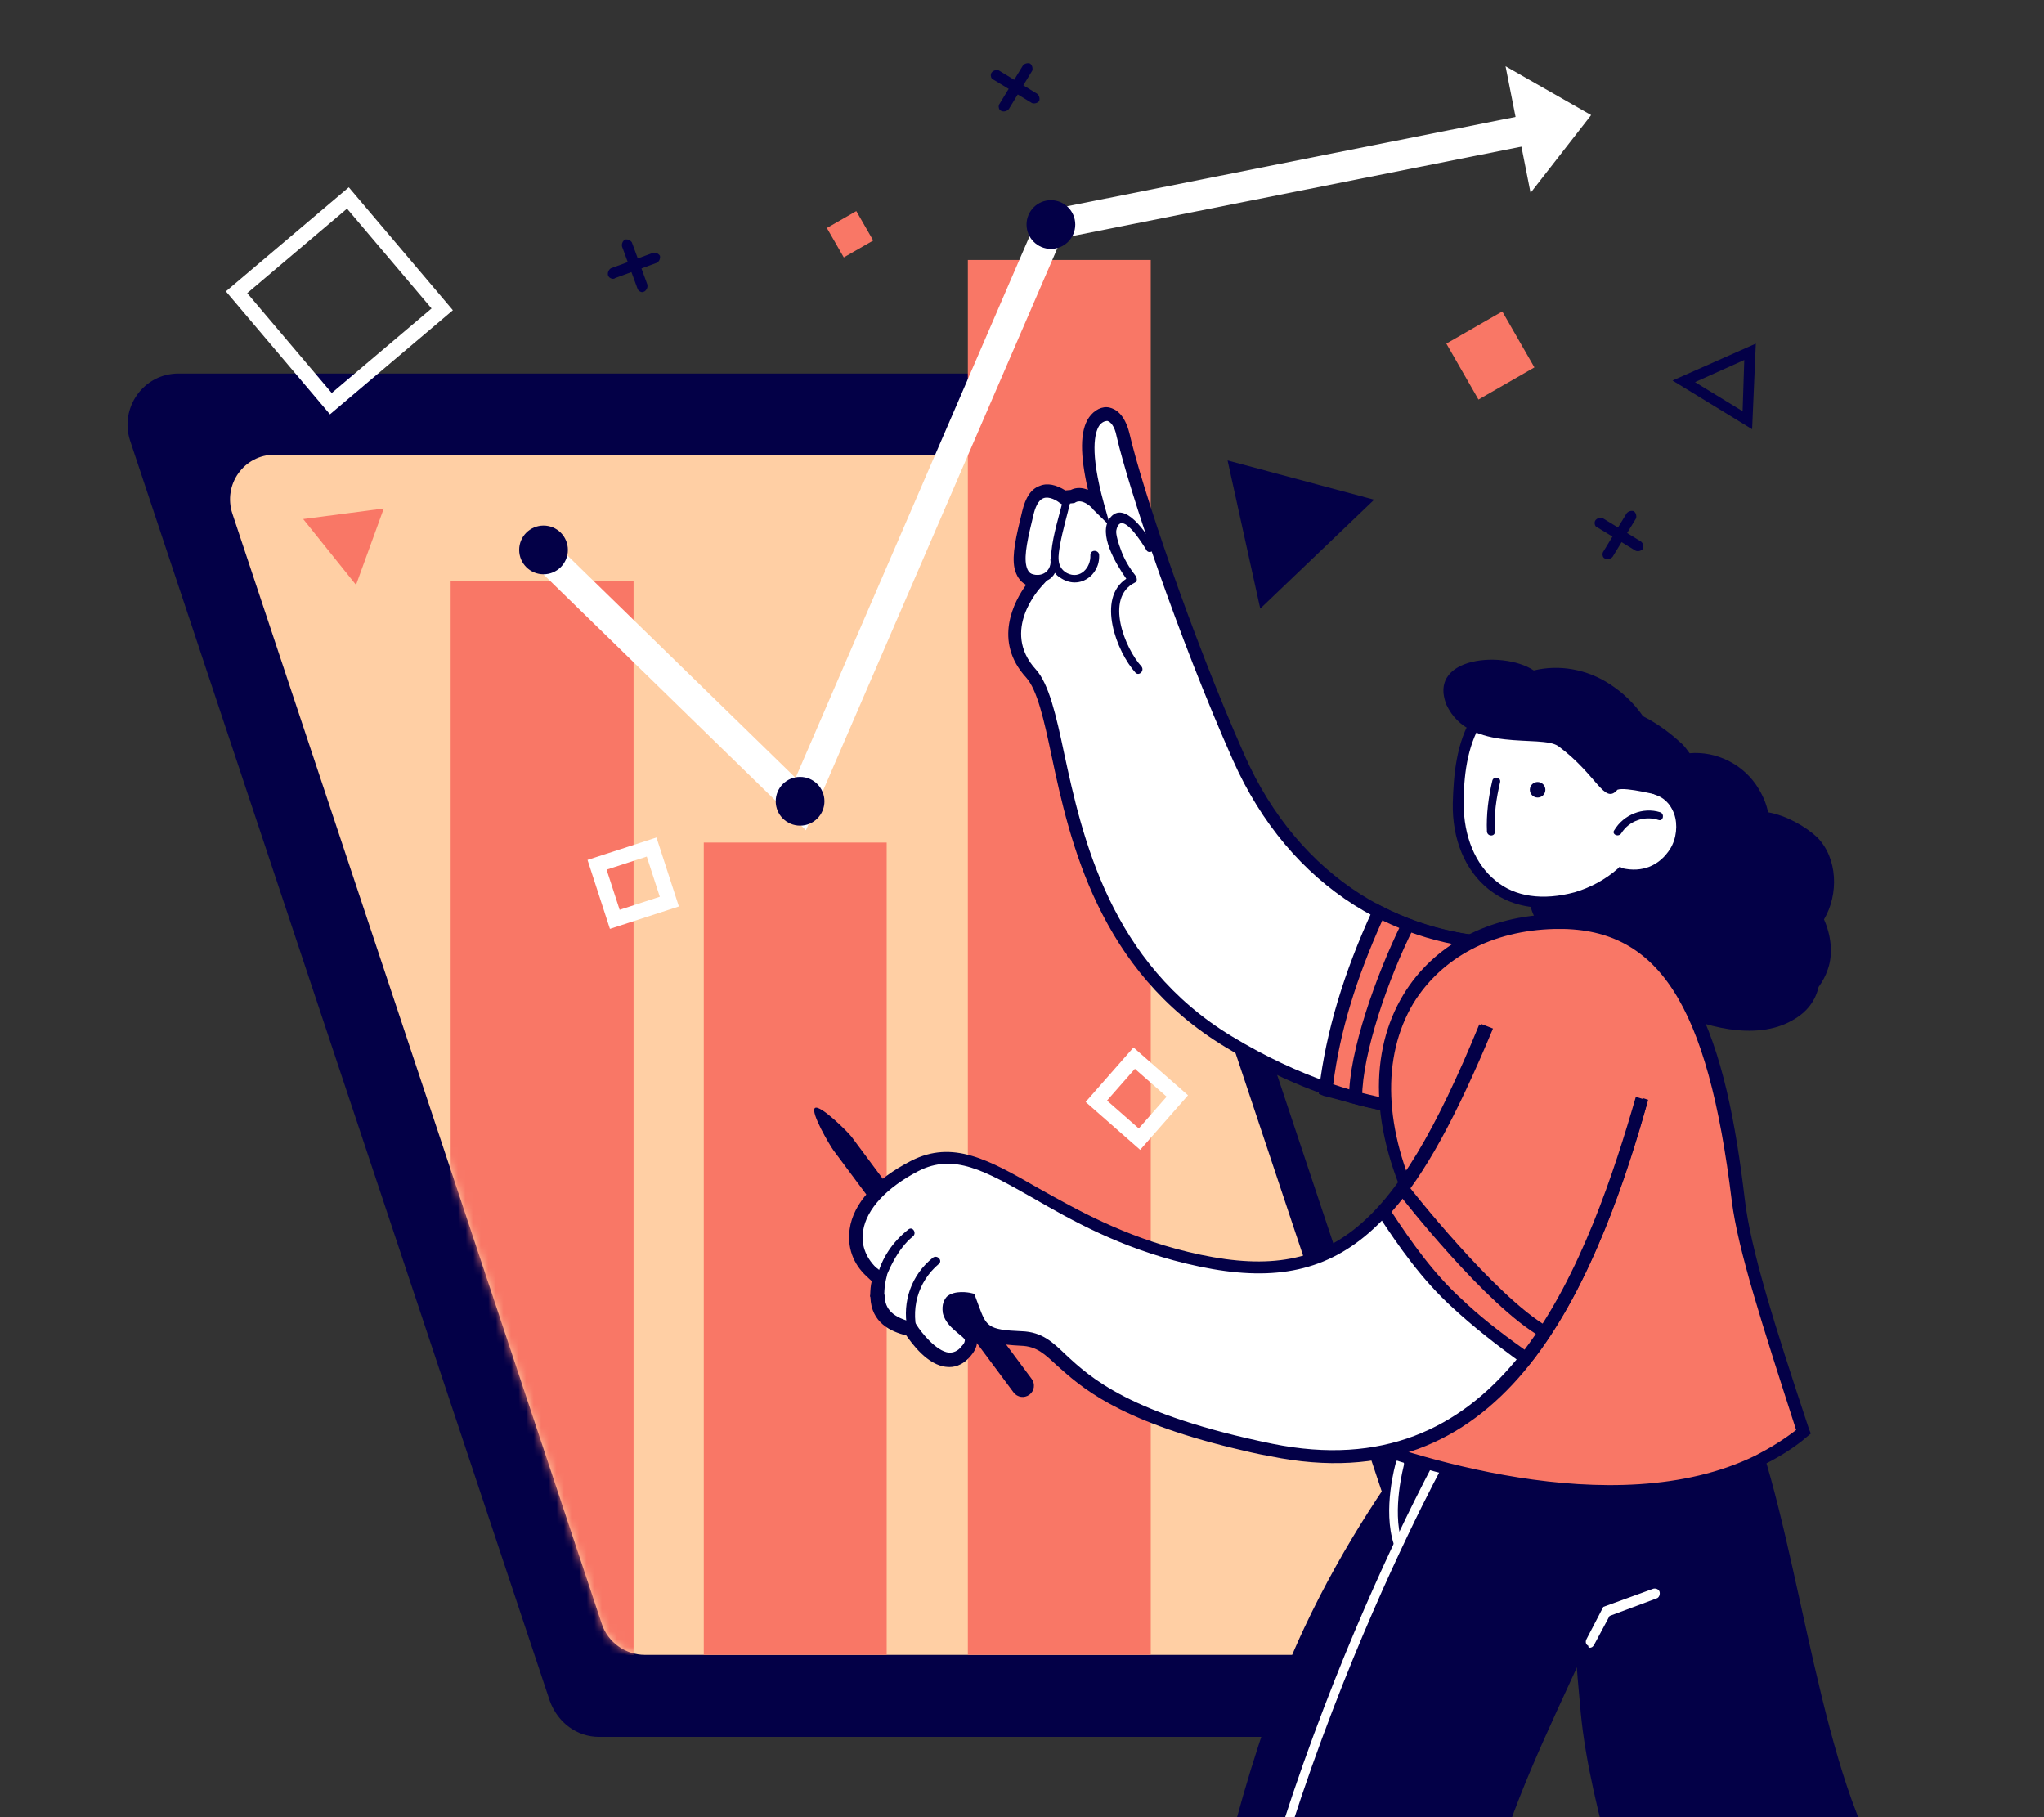 <svg width="270" height="240" viewBox="0 0 270 240" fill="none" xmlns="http://www.w3.org/2000/svg">
<rect x="0" y="0" width="270" height="240" fill="#333333" stroke="none"/>
<g clip-path="url(#clip0)">
<path d="M79.141 229.394H188.506C193.165 229.394 196.309 224.852 194.912 220.543L139.356 53.992C138.424 51.197 135.862 49.333 132.95 49.333H23.585C18.927 49.333 15.782 53.875 17.18 58.185L72.619 224.619C73.667 227.531 76.23 229.394 79.141 229.394Z" fill="#030047"/>
<path d="M85.207 218.564H181.527C185.604 218.564 188.399 214.604 187.118 210.76L138.201 64.126C137.385 61.68 135.173 60.049 132.61 60.049H36.29C32.214 60.049 29.419 64.009 30.7 67.853L79.5 214.487C80.316 216.933 82.645 218.564 85.207 218.564Z" fill="#FFCFA4"/>
<mask id="mask0" mask-type="alpha" maskUnits="userSpaceOnUse" x="30" y="60" width="158" height="159">
<path d="M85.205 218.563H181.525C185.602 218.563 188.397 214.603 187.116 210.759L138.199 64.125C137.384 61.679 135.171 60.048 132.608 60.048H36.288C32.212 60.048 29.417 64.008 30.698 67.852L79.498 214.486C80.314 216.932 82.643 218.563 85.205 218.563Z" fill="#F97766"/>
</mask>
<g mask="url(#mask0)">
<rect width="24.161" height="141.775" transform="matrix(-1 0 0 1 83.689 76.788)" fill="#F97766"/>
</g>
<rect width="24.161" height="184.227" transform="matrix(-1 0 0 1 152.008 34.336)" fill="#F97766"/>
<path d="M71.659 72.943L105.773 106.198L138.825 29.7L201.553 17.214" stroke="white" stroke-width="4"/>
<path d="M210.178 15.201L202.179 25.47L198.873 8.751L210.178 15.201Z" fill="white"/>
<circle r="3.218" transform="matrix(-1 0 0 1 71.797 72.627)" fill="#030047"/>
<circle r="3.218" transform="matrix(-1 0 0 1 138.817 29.655)" fill="#030047"/>
<rect width="24.161" height="107.286" transform="matrix(-1 0 0 1 117.125 111.277)" fill="#F97766"/>
<circle r="3.218" transform="matrix(-1 0 0 1 105.686 105.827)" fill="#030047"/>
<path d="M229.491 183.579C236.192 194.921 239.053 226.563 246.652 242.754C254.252 258.945 262.996 285.081 262.996 285.081L232.188 298.231C232.188 298.231 211.186 250.973 208.817 226.316C206.447 201.66 207.019 180.291 207.019 180.291L229.491 183.579Z" fill="#030047"/>
<path d="M216.732 196.087C216.074 209.231 199.203 234.042 196.487 251.787C193.771 269.532 186.693 301.489 186.693 301.489L153.527 295.246C153.527 295.246 157.889 245.625 172.291 214.982C182.825 192.554 197.968 177.685 197.968 177.685L216.732 196.087Z" fill="#030047"/>
<path d="M209.97 217.622C210.218 217.622 210.383 217.536 210.548 217.279L212.615 213.423L218.814 211.11C219.144 211.024 219.31 210.596 219.227 210.253C219.144 209.91 218.731 209.739 218.4 209.825L211.788 212.224L209.557 216.508C209.391 216.851 209.474 217.194 209.805 217.365C209.805 217.622 209.887 217.622 209.97 217.622Z" fill="white"/>
<path d="M160.049 294.323C160.379 294.323 160.626 294.076 160.626 293.747C161.943 246.008 190.339 194.072 190.586 193.578C190.75 193.249 190.668 192.92 190.339 192.755C190.009 192.591 189.68 192.673 189.516 193.002C189.269 193.496 160.79 245.679 159.391 293.747C159.391 294.076 159.72 294.323 160.049 294.323Z" fill="white"/>
<path d="M184.681 204.402C184.75 204.402 184.819 204.402 184.888 204.402C185.165 204.319 185.303 203.907 185.165 203.577C183.852 199.372 185.441 193.601 185.441 193.518C185.51 193.189 185.372 192.859 185.096 192.694C184.819 192.611 184.543 192.776 184.405 193.106C184.335 193.353 182.608 199.372 184.128 203.989C184.266 204.237 184.474 204.402 184.681 204.402Z" fill="white"/>
<path d="M231.934 45.38L231.445 56.688L220.931 50.255L231.934 45.38ZM230.188 54.308L230.408 47.544L223.899 50.467L230.188 54.308Z" fill="#030047"/>
<path d="M84.857 38.584C84.579 38.584 84.302 38.399 84.209 38.121L82.172 32.566C82.08 32.196 82.265 31.826 82.543 31.641C82.913 31.548 83.283 31.733 83.469 32.011L85.505 37.566C85.598 37.936 85.413 38.306 85.135 38.491C84.95 38.584 84.857 38.584 84.857 38.584Z" fill="#030047"/>
<path d="M80.967 36.826C80.689 36.826 80.412 36.641 80.319 36.363C80.226 35.993 80.412 35.622 80.689 35.437L86.244 33.401C86.614 33.308 86.984 33.493 87.169 33.771C87.262 34.141 87.077 34.511 86.799 34.697L81.245 36.733C81.152 36.826 81.06 36.826 80.967 36.826Z" fill="#030047"/>
<path d="M146.838 71.168C146.56 71.168 146.282 70.983 146.19 70.705L144.153 65.15C144.06 64.78 144.246 64.41 144.523 64.225C144.894 64.132 145.264 64.317 145.449 64.595L147.486 70.15C147.578 70.52 147.393 70.89 147.115 71.075C146.93 71.168 146.838 71.168 146.838 71.168Z" fill="#030047"/>
<path d="M142.945 69.409C142.668 69.409 142.39 69.224 142.298 68.946C142.205 68.576 142.39 68.206 142.668 68.021L148.222 65.984C148.593 65.891 148.963 66.077 149.148 66.354C149.241 66.725 149.055 67.095 148.778 67.28L143.223 69.317C143.131 69.409 143.038 69.409 142.945 69.409Z" fill="#030047"/>
<path d="M211.828 73.648C211.655 73.431 211.627 73.099 211.787 72.853L214.865 67.801C215.098 67.498 215.503 67.412 215.82 67.514C216.123 67.747 216.209 68.152 216.107 68.469L213.029 73.522C212.797 73.825 212.392 73.91 212.074 73.808C211.886 73.721 211.828 73.648 211.828 73.648Z" fill="#030047"/>
<path d="M210.788 69.511C210.615 69.294 210.587 68.961 210.746 68.716C210.979 68.413 211.384 68.327 211.701 68.429L216.753 71.507C217.056 71.74 217.142 72.145 217.04 72.463C216.808 72.766 216.403 72.851 216.085 72.749L211.033 69.671C210.903 69.656 210.845 69.583 210.788 69.511Z" fill="#030047"/>
<path d="M132.069 14.52C131.896 14.302 131.868 13.97 132.027 13.724L135.106 8.672C135.338 8.369 135.743 8.284 136.061 8.386C136.364 8.618 136.449 9.023 136.347 9.341L133.269 14.393C133.037 14.696 132.632 14.781 132.314 14.679C132.126 14.592 132.069 14.52 132.069 14.52Z" fill="#030047"/>
<path d="M131.024 10.382C130.851 10.165 130.823 9.832 130.983 9.587C131.215 9.284 131.62 9.198 131.938 9.3L136.99 12.379C137.293 12.611 137.378 13.016 137.276 13.334C137.044 13.636 136.639 13.722 136.321 13.62L131.269 10.542C131.139 10.527 131.082 10.454 131.024 10.382Z" fill="#030047"/>
<path d="M162.156 60.811L166.471 80.385L181.518 65.996L162.156 60.811Z" fill="#030047"/>
<path d="M50.694 67.159L40.051 68.552L47.029 77.247L50.694 67.159Z" fill="#F97766"/>
<rect width="8.522" height="8.522" transform="matrix(-0.867 0.498 0.498 0.867 198.443 41.134)" fill="#F97766"/>
<rect x="1.409" y="0.117" width="19.281" height="19.281" transform="matrix(0.646 0.763 0.763 -0.646 30.247 37.6)" stroke="white" stroke-width="2"/>
<rect x="1.26" y="0.643" width="7.579" height="7.579" transform="matrix(0.309 0.951 0.951 -0.309 77.867 113.213)" stroke="white" stroke-width="2"/>
<rect x="1.411" y="-0.092" width="7.579" height="7.579" transform="matrix(0.752 0.66 0.66 -0.752 143.817 144.448)" stroke="white" stroke-width="2"/>
<rect width="4.484" height="4.484" transform="matrix(-0.867 0.498 0.498 0.867 113.113 27.877)" fill="#F97766"/>
<path d="M221.96 98.046C222.473 98.456 222.884 99.072 223.191 99.482C226.679 99.174 230.372 100.918 232.322 104.201C232.937 105.227 233.347 106.253 233.553 107.279C235.912 107.689 238.477 109.125 240.015 110.561C242.785 113.331 242.888 118.152 240.939 121.435C241.862 123.487 242.17 125.949 241.452 128.001C241.144 128.924 240.733 129.642 240.221 130.36C239.81 132.104 238.784 133.643 236.733 134.771C231.911 137.541 224.833 135.592 220.217 133.232C217.549 131.899 215.087 129.95 213.241 127.59C212.215 127.693 211.189 127.385 210.163 126.872C204.829 125.333 199.494 119.794 203.29 114.767C203.393 113.536 203.7 112.51 204.521 111.69C205.342 110.253 206.265 109.535 207.291 109.33C205.957 109.433 204.521 109.022 203.29 108.407C201.956 106.458 200.623 104.509 199.597 102.457C198.776 100.918 197.648 100.2 196.314 99.892C199.494 94.045 211.189 88.198 221.96 98.046Z" fill="#030047"/>
<path d="M195.087 94.964C196.934 91.989 199.806 89.732 203.192 89.117C210.475 87.885 217.451 93.425 218.785 101.529C218.785 101.529 218.785 101.529 218.785 101.632C218.887 102.452 218.99 103.273 218.99 104.094C222.272 105.325 222.888 109.633 221.247 112.301C219.708 114.66 217.143 115.994 214.066 115.173C212.322 116.712 210.373 117.84 208.116 118.353C197.96 120.918 192.318 114.455 192.523 105.94C192.728 102.247 193.036 98.246 195.087 94.964Z" fill="white"/>
<path d="M204.011 119.894C205.447 119.894 206.883 119.688 208.525 119.278C210.679 118.765 212.731 117.637 214.474 116.2C217.552 116.816 220.322 115.585 222.066 112.815C223.092 111.071 223.399 108.814 222.784 106.865C222.271 105.429 221.348 104.301 220.014 103.685C220.014 102.967 219.911 102.249 219.809 101.531V101.428C219.091 97.12 216.731 93.222 213.243 90.76C210.268 88.605 206.678 87.784 203.293 88.4C199.805 89.016 196.727 91.17 194.573 94.555C192.316 98.043 192.008 102.557 191.906 106.045C191.803 110.866 193.547 114.969 196.625 117.432C198.676 119.073 201.138 119.894 204.011 119.894ZM213.962 114.457L213.654 114.764C212.012 116.2 210.063 117.226 208.012 117.842C203.806 118.97 200.113 118.457 197.548 116.303C194.881 114.149 193.342 110.456 193.342 106.147C193.342 102.659 193.752 98.659 195.701 95.478C197.651 92.503 200.318 90.554 203.293 90.041C206.37 89.528 209.448 90.247 212.115 92.196C215.193 94.35 217.347 97.94 218.065 101.839V101.941C218.167 102.659 218.27 103.377 218.27 104.301V104.814L218.783 105.019C220.219 105.532 220.835 106.66 221.142 107.481C221.655 108.917 221.45 110.764 220.63 112.097C219.193 114.354 216.936 115.277 214.269 114.662L213.962 114.457Z" fill="#030047"/>
<path d="M202.243 104.856C201.94 104.377 202.083 103.744 202.562 103.441C203.041 103.138 203.674 103.281 203.977 103.76C204.28 104.239 204.137 104.872 203.658 105.175C203.179 105.478 202.546 105.335 202.243 104.856Z" fill="#030047"/>
<path d="M196.418 109.842C196.315 107.586 196.623 105.226 197.136 103.072C197.341 102.456 198.265 102.661 198.162 103.277C197.649 105.431 197.341 107.586 197.444 109.842C197.546 110.458 196.521 110.561 196.418 109.842Z" fill="#030047"/>
<path d="M213.246 109.635C214.477 107.583 217.041 106.557 219.298 107.275C219.914 107.481 219.709 108.506 219.093 108.301C217.247 107.686 215.195 108.404 214.169 110.045C213.759 110.661 212.835 110.148 213.246 109.635Z" fill="#030047"/>
<path d="M213.654 104.301C211.91 106.353 210.986 102.352 205.857 98.557C203.6 96.915 194.163 99.582 191.085 93.12C188.315 86.246 200.112 85.836 203.293 89.119C210.576 87.888 220.219 93.838 219.296 105.019C219.296 105.122 214.782 103.891 213.654 104.301Z" fill="#030047"/>
<path fill-rule="evenodd" clip-rule="evenodd" d="M107.653 146.338C106.993 146.832 109.611 151.278 110.104 151.938L133.888 183.903C134.381 184.563 135.316 184.698 135.976 184.205C136.636 183.712 136.772 182.777 136.279 182.117L112.495 150.152C112.002 149.492 108.313 145.845 107.653 146.338Z" fill="#030047"/>
<path d="M202.228 124.586C185.407 125.556 170.825 116.314 163.631 100.163C156.463 83.904 149.918 64.593 148.324 57.459C147.516 54.175 145.548 54.272 144.508 55.736C143.415 57.417 143.363 60.95 144.945 66.709C144.755 66.549 143.097 64.89 141.647 65.683L140.596 65.773C139.512 65.053 136.858 63.726 135.866 67.833C135.109 70.967 134.508 73.453 134.926 75.041C135.149 76.01 135.667 76.707 136.856 76.994L136.964 77.02C136.964 77.02 130.973 83.352 136.224 89.081C141.582 94.837 138.573 123.393 162.338 137.713C180.819 148.812 194.177 146.548 194.177 146.548" fill="white"/>
<path d="M180.529 146.223C188.743 148.207 193.969 147.411 194.319 147.381L194.036 145.711C193.928 145.685 180.73 147.759 162.764 136.898C146.587 127.157 142.948 110.492 140.569 99.508C139.504 94.447 138.554 90.328 136.84 88.427C132.133 83.286 137.375 77.689 137.535 77.499L138.471 76.467L136.958 76.101C136.093 75.893 135.739 75.464 135.571 74.737C135.236 73.284 135.811 70.906 136.516 67.987C136.724 67.123 137.094 66.068 137.847 65.793C138.599 65.517 139.602 66.102 139.982 66.423L140.28 66.609L141.924 66.434L142.058 66.352C142.997 65.779 144.384 67.143 144.358 67.251L146.668 69.525L145.807 66.457C143.919 59.596 144.628 57.136 145.187 56.241C145.534 55.753 145.91 55.615 146.26 55.586C146.693 55.69 147.237 56.279 147.49 57.599C149.11 64.624 155.547 83.909 162.879 100.437C170.293 117.098 184.983 126.366 202.262 125.393L202.195 123.775C185.617 124.689 171.523 115.794 164.411 99.777C157.161 83.384 150.806 64.233 149.186 57.207C148.545 54.651 147.327 54.013 146.57 53.83C145.597 53.595 144.55 54.143 143.857 55.119C142.63 56.882 142.656 60.091 143.717 64.694C142.986 64.403 142.204 64.329 141.425 64.712L140.724 64.772C139.532 64.026 138.343 63.739 137.321 64.179C136.192 64.592 135.472 65.677 135.029 67.514C134.219 70.864 133.645 73.242 134.01 75.046C134.233 76.015 134.725 76.82 135.537 77.245C133.99 79.388 131.12 84.643 135.554 89.489C136.996 91.096 137.89 94.972 138.899 99.791C141.308 111.126 145.084 128.166 161.858 138.281C169.039 142.647 175.341 144.97 180.529 146.223Z" fill="#030047"/>
<path d="M194.18 146.548C194.18 146.548 186.666 147.821 175.172 143.787C176.105 135.662 178.634 128.037 182.187 120.43C188.198 123.484 195.033 125.021 202.23 124.586" fill="#F97766"/>
<path d="M180.529 146.222C188.851 148.233 194.077 147.436 194.319 147.38L194.036 145.711C193.928 145.684 186.898 146.846 176.109 143.21C176.997 136.218 179.127 129.298 182.598 121.557C188.635 124.503 195.307 125.771 202.261 125.392L202.195 123.774C195.24 124.153 188.595 122.777 182.584 119.723L181.771 119.298L181.346 120.111C177.502 128.447 175.164 136.233 174.253 143.791L174.204 144.466L174.827 144.731C176.88 145.227 178.8 145.805 180.529 146.222Z" fill="#030047"/>
<path d="M146.581 68.473C148.475 65.842 151.56 70.591 152.353 72.041C152.763 72.712 151.716 73.26 151.414 72.615C150.922 71.81 148.053 67.113 147.456 70.057C147.352 70.49 147.795 71.969 148.015 72.48C148.484 73.852 149.14 74.925 150.012 76.051C150.176 76.319 150.288 76.804 149.911 76.942C145.882 78.942 148.605 85.663 150.781 88.019C151.217 88.582 150.468 89.316 150.006 88.861C147.476 86.076 144.831 79.032 148.775 76.438C147.329 74.373 145.06 70.508 146.581 68.473Z" fill="#030047"/>
<path d="M140.493 65.745C139.944 68.015 139.101 70.557 138.877 72.905C138.825 73.121 138.881 73.363 138.829 73.579C138.803 73.687 138.777 73.795 138.751 73.903C138.892 74.738 138.441 75.659 137.472 75.882C136.503 76.106 135.716 75.573 134.93 75.04C134.822 75.013 134.714 74.987 134.606 74.961C134.829 75.93 135.347 76.627 136.536 76.915C137.077 77.045 137.669 76.96 138.314 76.658C138.825 76.438 139.145 76.058 139.358 75.652C139.522 75.92 139.712 76.08 140.01 76.267C142.451 78 145.321 76.063 145.191 73.286C145.132 72.585 143.999 72.54 144.032 73.349C144.099 74.967 142.682 76.569 140.949 75.693C139.432 74.869 139.824 73.248 140.029 71.925C140.391 69.953 140.969 68.034 141.465 65.98C141.491 65.872 141.518 65.764 141.436 65.63L140.493 65.745Z" fill="#030047"/>
<path d="M178.202 144.972L179.928 144.932C179.962 139.106 183.363 129.29 186.681 122.656L185.139 121.94C181.768 128.79 178.181 138.905 178.202 144.972Z" fill="#030047"/>
<path d="M175.394 188.791C175.394 188.791 176.016 189.056 177.071 189.425C184.293 192.2 212.852 202.301 232.276 192.924C234.344 191.937 236.383 190.599 238.232 189.101C233.617 175.06 230.41 165.134 229.628 158.426C226.766 134.285 220.757 121.28 205.334 121.672C188.078 122.079 176.335 137.544 187.027 159.573C195.224 176.309 175.394 188.791 175.394 188.791Z" fill="#F97766"/>
<path d="M192.081 194.994C204.186 197.919 220.22 199.733 232.684 193.593C234.887 192.524 237.034 191.212 238.775 189.688L239.204 189.334L238.984 188.823C234.287 174.648 231.243 164.991 230.462 158.282C228.121 138.614 223.391 120.313 205.326 120.754C196.59 120.931 189.366 124.791 185.373 131.376C180.795 138.963 181.091 149.101 186.273 159.847C193.978 175.778 175.143 187.929 174.901 187.984L173.559 188.804L175.02 189.386C175.02 189.386 175.642 189.651 176.697 190.02L176.805 190.046C179.783 191.451 185.38 193.376 192.081 194.994ZM237.258 188.864C235.57 190.172 233.825 191.238 231.865 192.251C213.06 201.435 185.396 191.892 177.334 188.801L177.226 188.775L177.118 188.749C181.435 185.559 194.854 174.045 187.753 159.404C182.791 149.168 182.472 139.597 186.703 132.498C190.458 126.427 197.145 122.895 205.314 122.695C219.011 122.344 225.592 132.512 228.766 158.673C229.6 165.166 232.751 174.85 237.258 188.864Z" fill="#030047"/>
<path d="M196.272 135.5C185.16 162.557 176.326 170.717 156.871 166.018C137.417 161.318 130.039 149.241 120.907 153.898C112.446 158.146 111.416 164.302 115.113 167.941C115.385 168.235 115.765 168.556 116.063 168.742L116.171 168.768C115.988 169.525 115.94 170.2 115.891 170.874C115.865 170.982 115.839 171.09 115.947 171.116C115.995 173.759 117.784 174.877 120.378 175.504C120.378 175.504 124.476 182.213 127.682 178.412C129.792 175.834 126.043 175.729 125.484 173.306C124.926 170.883 128.168 171.666 128.168 171.666C129.546 175.431 129.285 176.512 134.95 176.737C141.965 177.058 138.527 185.608 167.97 191.576C197.412 197.545 209.344 171.83 216.952 145.071" fill="white"/>
<path d="M163.004 191.29C164.518 191.656 166.031 192.021 167.786 192.331C198.202 198.534 210.1 172.011 217.708 145.252L216.112 144.752C208.687 170.755 197.188 196.574 168.07 190.683C149.215 186.815 143.998 181.894 140.819 178.953C139.053 177.268 137.667 175.904 134.942 175.818C130.41 175.638 130.299 175.153 129.252 172.384C129.114 172.007 128.976 171.631 128.838 171.255L128.7 170.878L128.268 170.774C127.944 170.695 126.08 170.36 125.063 171.258C124.742 171.638 124.369 172.234 124.541 173.419C124.82 174.631 125.77 175.432 126.53 176.073C126.91 176.394 127.399 176.74 127.454 176.983C127.428 177.091 127.484 177.333 127.029 177.795C126.522 178.473 125.904 178.667 125.337 178.645C123.664 178.469 121.648 175.923 121.074 174.984L120.91 174.716L120.586 174.637C117.992 174.011 116.878 172.941 116.863 171.107L116.807 170.865C116.83 170.298 116.852 169.732 117.035 168.975L117.166 168.435L116.569 168.062C116.271 167.875 115.999 167.581 115.701 167.395C114.315 166.03 113.708 164.282 114.017 162.527C114.48 159.664 117.101 156.866 121.29 154.675C125.99 152.265 130.108 154.632 136.448 158.222C141.568 161.175 147.907 164.765 156.662 166.88C175.9 171.528 185.308 164.306 196.976 135.897L195.407 135.289C184.004 163.076 175.401 169.806 156.919 165.341C148.381 163.278 142.15 159.714 137.111 156.896C130.582 153.145 125.842 150.513 120.362 153.307C115.662 155.718 112.721 158.896 112.236 162.325C111.904 164.647 112.623 166.88 114.497 168.591C114.687 168.751 114.959 169.046 115.149 169.206C114.992 169.854 114.97 170.421 114.948 170.987C114.921 171.095 114.895 171.204 114.977 171.338C115.085 174.681 117.656 175.874 119.71 176.37C120.392 177.336 122.519 180.366 125.109 180.534C125.892 180.609 127.077 180.438 128.2 179.107C128.841 178.347 129.105 177.725 129.046 177.024C128.931 176.081 128.17 175.44 127.6 174.959C127.03 174.478 126.352 173.971 126.292 173.27C126.236 173.028 126.181 172.786 126.315 172.704C126.475 172.514 127.042 172.536 127.5 172.533C127.556 172.775 127.638 172.909 127.694 173.151C128.852 176.405 129.508 177.479 134.823 177.733C136.981 177.797 137.987 178.841 139.671 180.392C142.686 183.064 147.441 187.53 163.004 191.29Z" fill="#030047"/>
<path d="M212.126 159.915L217.074 144.8L196.389 134.635L189.052 150.723L182.157 159.915L185.074 164.424L189.052 169.374L195.24 175.208L201.34 179.628L206.731 170.788L212.126 159.915Z" fill="#F97766"/>
<path d="M201.752 180.517L202.233 179.947C210.163 169.852 214.928 155.332 217.681 145.359L216.086 144.859C213.277 154.59 208.776 168.487 201.384 178.255C197.966 175.828 195.28 173.692 193.051 171.552C189.302 168.13 186.411 164 183.818 160.056C188.202 155.167 192.321 147.583 197.217 135.84L195.648 135.232C190.7 147.191 186.606 154.667 182.141 159.422L181.686 159.884L182.014 160.421C184.771 164.633 187.826 169.031 191.955 172.774C194.482 175.1 197.359 177.397 201.156 180.144L201.752 180.517Z" fill="#030047"/>
<path d="M119.836 175.368C119.188 171.894 120.374 168.406 123.215 166.118C123.777 165.682 124.512 166.431 124.057 166.894C121.19 169.29 120.168 173.046 121.357 176.651C121.439 176.785 121.412 176.893 121.412 176.893L119.836 175.368Z" fill="#030047"/>
<path d="M116.796 169.486C117.136 168.081 118.594 164.887 120.577 163.307C121.14 162.871 120.566 161.932 120.003 162.367C117.886 164.029 116.447 166.198 115.846 168.684C116.118 168.979 116.524 169.191 116.796 169.486Z" fill="#030047"/>
<path d="M203.611 176.619L204.409 175.211C197.392 171.113 186.112 156.721 186.03 156.587L184.744 157.649C185.18 158.212 196.269 172.444 203.611 176.619Z" fill="#030047"/>
</g>
<defs>
<clipPath id="clip0">
<rect width="270" height="240" fill="white"/>
</clipPath>
</defs>
</svg>
